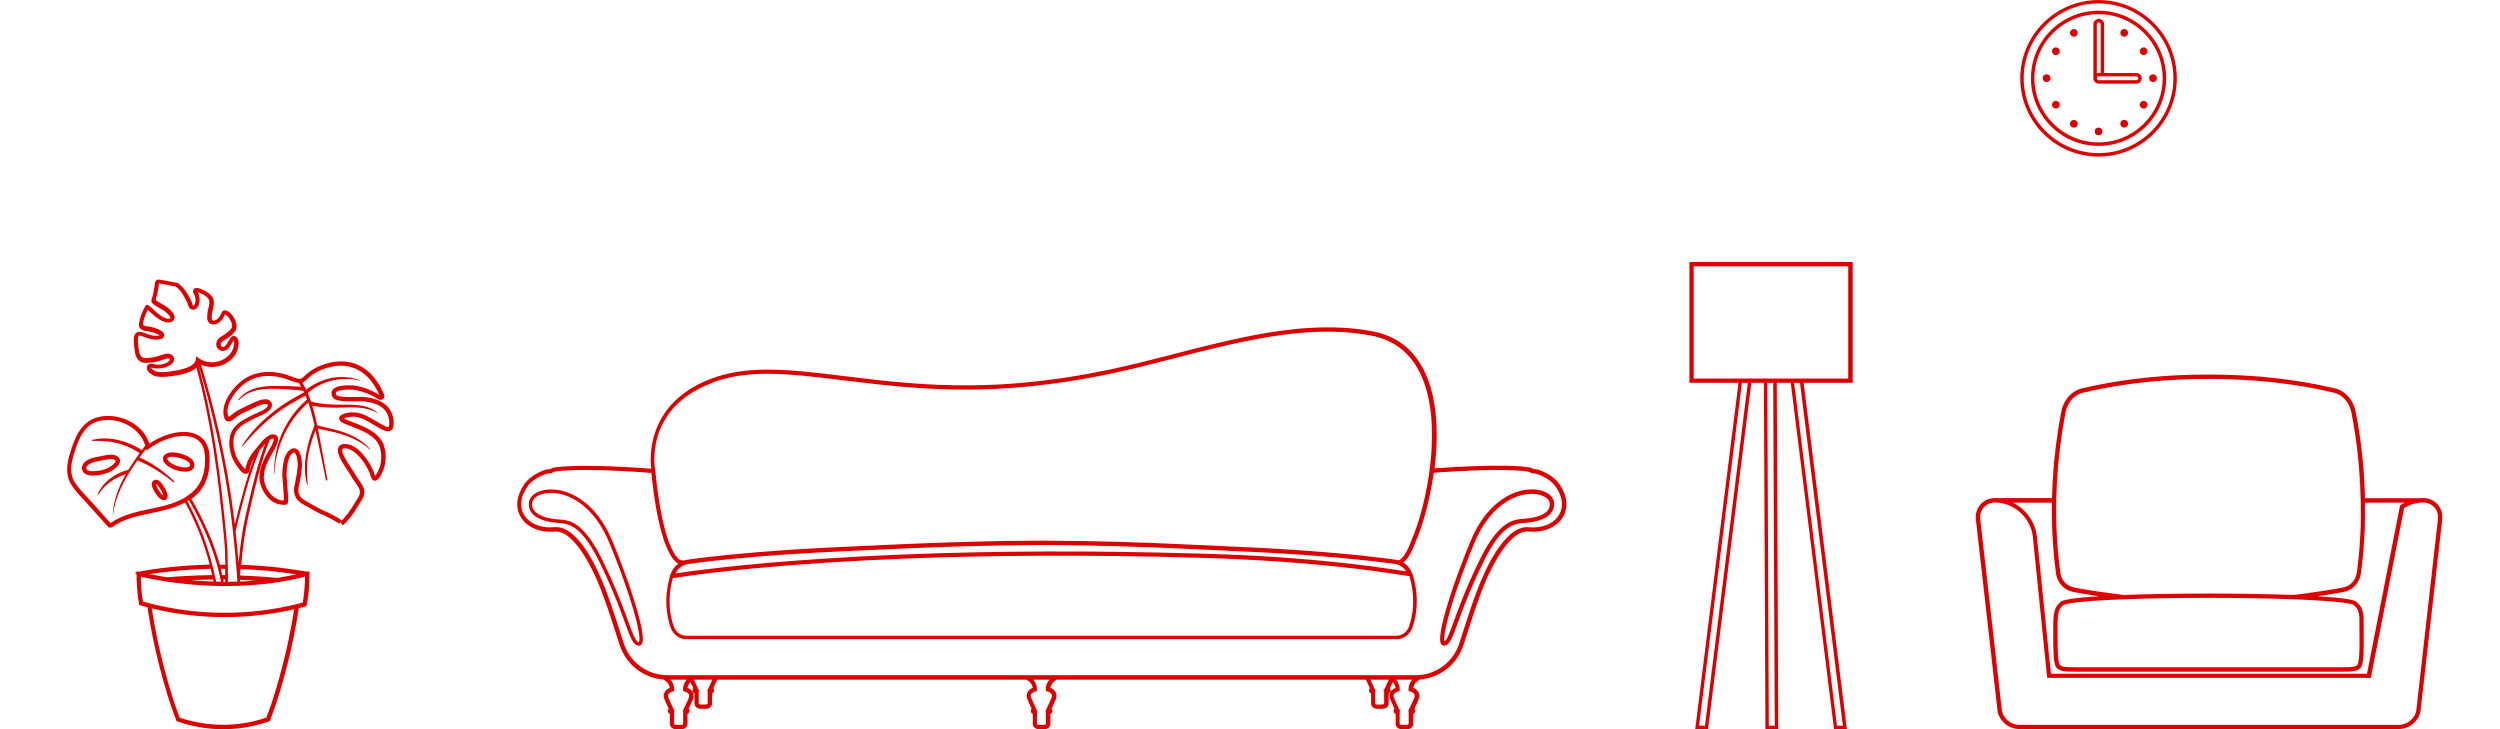 <svg xmlns="http://www.w3.org/2000/svg" id="_&#x30EC;&#x30A4;&#x30E4;&#x30FC;_2" data-name="&#x30EC;&#x30A4;&#x30E4;&#x30FC; 2" viewBox="0 0 480 140"><defs><style>      .cls-1 {        fill: none;      }      .cls-1, .cls-2 {        stroke-width: 0px;      }      .cls-2 {        fill: #d00;      }    </style></defs><g id="_&#x30EC;&#x30A4;&#x30E4;&#x30FC;_1-2" data-name="&#x30EC;&#x30A4;&#x30E4;&#x30FC; 1"><path class="cls-2" d="M465.23,95.65h-11.15c-.04-1.79-.14-3.63-.28-5.49-.05-.63-.1-1.25-.16-1.84l-.06-.58c-.31-2.98-.74-5.91-1.29-8.7-.44-2.24-1.99-3.99-3.97-4.46-7.45-1.77-15.57-2.67-24.15-2.67-.1,0-.19,0-.29,0-7.72,0-15.1.73-21.92,2.17-.68.14-1.41.3-2.22.49-1.15.28-2.19.99-2.92,2-.51.71-.88,1.56-1.05,2.45-.42,2.16-.77,4.4-1.05,6.67-.18,1.45-.33,2.93-.45,4.4v.02c-.15,1.88-.24,3.73-.29,5.52h-10.88s-.03,0-.05,0c-.02,0-.04,0-.05,0h-.4s0,.02,0,.02c-.93.1-1.75.52-2.35,1.2-.69.79-1.01,1.83-.88,2.93l4.14,36.57c.23,2,2.09,3.62,4.16,3.62h72.93c2.07,0,3.93-1.63,4.16-3.62l4.14-36.57c.13-1.11-.19-2.16-.9-2.95-.7-.78-1.68-1.21-2.77-1.21ZM395.1,90.16c.12-1.45.27-2.91.44-4.35.28-2.25.63-4.47,1.04-6.61.15-.78.47-1.51.91-2.12.62-.86,1.49-1.46,2.44-1.68.8-.19,1.52-.35,2.19-.49,6.77-1.43,14.09-2.16,21.75-2.16.1,0,.19,0,.29,0,8.51,0,16.57.89,23.96,2.64,1.66.4,2.98,1.89,3.35,3.81.54,2.76.97,5.67,1.28,8.63l.05.56c.06.59.11,1.21.16,1.84.16,1.98.26,3.94.29,5.85.01.65.02,1.24.02,1.81,0,.3,0,.61,0,.91v.03c0,.19,0,.38,0,.58,0,.17,0,.35,0,.53,0,.19,0,.38-.01.57v.02s0,.1,0,.15c0,.05,0,.1,0,.15v.02c0,.16-.01.33-.02.49-.01.37-.03.75-.05,1.12v.02c-.02.29-.03.58-.05.87v.05c-.02.25-.03.5-.05.77,0,.05,0,.11-.01.17-.02.26-.04.52-.06.8,0,.02,0,.04,0,.06v.02c-.02.26-.04.51-.07.78-.03.38-.07.76-.11,1.14-.03.27-.06.54-.09.81-.03.26-.06.51-.09.77-.01.1-.02.2-.04.3v.04c-.02.15-.04.31-.07.46v.04c-.02.11-.04.22-.05.34v.05s-.02.08-.02.12c-.21,1.37-1.26,2.47-2.61,2.73-.34.06-.7.13-1.1.2l-.11.02s-.08.02-.13.02c-1.43.25-2.9.48-4.38.69h-.06c-.15.03-.3.05-.43.07-.04,0-.09.01-.13.02l-.2.03c-.1.01-.2.03-.3.04-.71.1-1.38.18-2.04.26-.21.03-.43.05-.64.08-9.6-.36-22.98-.36-32.58,0-.44-.05-.86-.1-1.28-.16-1.11-.14-2.18-.28-3.2-.43l-1.08-.16c-.5-.08-.97-.15-1.42-.23l-.32-.05c-.54-.09-1.09-.19-1.66-.29-.19-.03-.38-.07-.58-.11-1.36-.26-2.41-1.35-2.62-2.69-.03-.21-.06-.43-.09-.65-.07-.51-.12-.96-.17-1.38-.03-.25-.06-.5-.08-.75,0-.08-.02-.16-.02-.24-.02-.17-.04-.34-.05-.5-.01-.14-.03-.27-.04-.4,0-.1-.02-.19-.03-.29-.02-.28-.05-.54-.07-.79-.03-.33-.05-.68-.08-1.07,0-.13-.02-.26-.02-.4-.02-.3-.04-.61-.05-.91,0-.18-.02-.36-.03-.54-.02-.51-.04-.98-.05-1.43,0-.24-.01-.47-.02-.7-.02-.7-.02-1.4-.02-2.08v-.04s0-.17,0-.17c0-.27,0-.54,0-.81,0-.29,0-.59.01-.88h0c.04-1.91.14-3.89.3-5.89v-.02ZM451.96,116.19c.34.3.57.58.72.93.05.11.1.24.14.37.05.17.09.36.12.57.02.13.03.26.05.4,0,.06,0,.17.01.33.01.65.02,2.07.02,3.6,0,.53,0,1.08,0,1.61h0s0,.44,0,.44c-.04,1.72-.16,2.77-.35,3.12-.3.55-1.5.55-3.01.55h-51.21c-1.58,0-2.72,0-3.02-.55-.04-.08-.1-.24-.17-.58-.1-.59-.17-1.5-.19-2.79-.02-.9-.02-1.93-.02-2.99v-.49c0-.92,0-1.62.06-2.21.02-.2.04-.37.06-.51.13-.81.39-1.3.98-1.81h0s0,0,0,0h0s.24-.16,1.2-.33l.15-.03c1.87-.31,5.42-.57,10.27-.76,9.59-.36,22.99-.36,32.58,0,4.78.18,8.31.44,10.2.74.08.01.15.03.22.04.94.17,1.16.31,1.18.33h.01ZM393.96,96.48c0,.15,0,.31,0,.46,0,.27,0,.55,0,.82v.2s0,.04,0,.04c0,.91.01,1.85.04,2.79.01.45.03.93.05,1.44,0,.18.02.37.03.55.02.3.03.61.05.92.03.55.07,1.03.1,1.48.03.45.08.94.13,1.5.02.25.05.51.08.76.03.25.05.5.08.76.05.43.11.88.17,1.41.03.21.06.43.09.65.26,1.7,1.58,3.06,3.28,3.39.79.15,1.53.28,2.26.4l.32.05c.45.07.93.15,1.43.23l1.02.15c-2.55.15-4.51.34-5.75.55h-.07s-.06.02-.08.03c-1.06.19-1.39.36-1.55.49-.02.01-.03.02-.04.04-.73.64-1.09,1.31-1.25,2.3-.03.16-.05.35-.07.57-.05.62-.06,1.33-.06,2.28v.49c0,.13,0,.27,0,.4,0,.92,0,1.81.02,2.61.03,1.35.09,2.28.21,2.91.07.37.15.64.25.83.54.98,1.88.98,3.74.98h51.21c.58,0,1.11,0,1.58-.03,1.04-.07,1.79-.28,2.15-.95.2-.37.33-1.05.4-2.2.02-.38.04-.82.05-1.31v-.45c0-.52.01-5.07-.03-5.61-.01-.16-.03-.31-.05-.45-.15-1.05-.51-1.71-1.26-2.37l-.03-.03c-.17-.13-.5-.31-1.56-.5-.07-.01-.15-.03-.24-.04-1.24-.2-3.17-.38-5.67-.54,1.24-.18,2.47-.38,3.66-.59.05,0,.09-.02.14-.02l.1-.02c.4-.07.77-.14,1.11-.2,1.69-.33,3.01-1.71,3.27-3.41,0-.06.02-.11.02-.15v-.04c.02-.12.04-.23.05-.35v-.04c.03-.16.05-.32.07-.47.02-.12.03-.23.04-.35.03-.26.07-.52.09-.78.03-.27.06-.55.09-.82.04-.39.08-.77.11-1.15.02-.26.05-.52.07-.78,0-.03,0-.06,0-.09.02-.27.04-.53.06-.79,0-.06,0-.12.01-.19.02-.25.03-.51.05-.76,0-.02,0-.04,0-.06.02-.29.03-.58.05-.87v-.02c.02-.38.03-.76.05-1.14,0-.17.01-.34.02-.51,0-.11,0-.21,0-.32,0-.2.01-.39.01-.58,0-.18,0-.36.01-.54,0-.19,0-.39,0-.58v-.03c0-.31,0-.62,0-.92,0-.45,0-.91-.01-1.4h7.66c-.26.13-.51.27-.76.43l-.15.1-6.35,32.32h-60.67l-.36-3.28-2.35-23.06c-.23-2.24-1.44-4.32-3.33-5.73-.16-.12-.33-.24-.5-.34-.25-.16-.51-.31-.77-.44h7.44ZM468.08,99.71l-4.14,36.57c-.18,1.59-1.68,2.89-3.33,2.89h-72.93c-1.66,0-3.15-1.3-3.33-2.89l-4.14-36.57c-.1-.87.14-1.68.68-2.29.54-.61,1.31-.94,2.17-.94.06,0,.12,0,.19,0,1.25.04,2.5.43,3.6,1.13.15.1.3.2.45.31,1.7,1.26,2.8,3.14,3,5.14l2.35,23.07.41,4.02h62.17l.04-.37,6.33-32.26c.54-.32,1.11-.57,1.69-.75.08-.02.17-.05.25-.07.1-.02.19-.05.29-.07.46-.1.93-.15,1.41-.15.85,0,1.62.33,2.16.93.55.61.79,1.43.69,2.31Z"></path><path class="cls-2" d="M355.69,50.3h-31.32v23.2h9.42l-8.31,66.5h2.47l8.31-66.5h2.41l.29,66.5h2.47l-.29-66.5h2.68l8.28,66.21.04.29h2.47l-8.31-66.5h9.42v-23.2ZM327.35,139.34h-1.13l8.23-65.83h1.13l-8.23,65.83ZM340.75,139.34h-1.14l-.29-65.83h1.14l.29,65.83ZM353.83,139.34h-1.13l-8.23-65.83h1.13l8.23,65.83ZM354.86,72.68h-29.67v-21.55h29.67v21.55Z"></path><g><path class="cls-2" d="M402.92,30.07c8.29,0,15.03-6.74,15.03-15.03s-6.74-15.03-15.03-15.03-15.03,6.74-15.03,15.03,6.74,15.03,15.03,15.03ZM402.92.66c7.92,0,14.37,6.45,14.37,14.37s-6.45,14.37-14.37,14.37-14.37-6.45-14.37-14.37,6.45-14.37,14.37-14.37Z"></path><path class="cls-2" d="M402.92,28.01c7.16,0,12.98-5.82,12.98-12.98s-5.82-12.98-12.98-12.98-12.98,5.82-12.98,12.98,5.82,12.98,12.98,12.98ZM402.92,2.72c6.79,0,12.31,5.52,12.31,12.31s-5.52,12.31-12.31,12.31-12.31-5.52-12.31-12.31,5.52-12.31,12.31-12.31Z"></path><path class="cls-2" d="M402.96,16.07h7.22c.57,0,1.03-.46,1.03-1.03s-.46-1.03-1.03-1.03h-6.19V4.66c0-.57-.46-1.03-1.03-1.03s-1.03.46-1.03,1.03v10.37c0,.57.46,1.03,1.03,1.03ZM410.18,14.66c.2,0,.37.17.37.37s-.17.37-.37.37h-7.22c-.2,0-.37-.17-.37-.37s.17-.37.37-.37h7.22ZM402.59,4.66c0-.2.17-.37.37-.37s.37.17.37.37v9.34h-.37c-.13,0-.25.03-.37.07V4.66Z"></path><circle class="cls-2" cx="392.95" cy="15.03" r=".74" transform="translate(2.67 63.14) rotate(-9.22)"></circle><circle class="cls-2" cx="402.92" cy="25.25" r=".74" transform="translate(1.16 64.87) rotate(-9.22)"></circle><circle class="cls-2" cx="398.18" cy="23.77" r=".74"></circle><path class="cls-2" d="M411.58,10.58c.41,0,.74-.33.74-.74s-.33-.74-.74-.74-.74.33-.74.74.33.74.74.74Z"></path><path class="cls-2" d="M395.47,20.11c0-.41-.33-.74-.74-.74s-.74.33-.74.74.33.74.74.74.74-.33.74-.74Z"></path><path class="cls-2" d="M407.85,7.05c.41,0,.74-.33.74-.74s-.33-.74-.74-.74-.74.33-.74.74.33.74.74.74Z"></path><circle class="cls-2" cx="407.85" cy="23.77" r=".74" transform="translate(1.46 65.64) rotate(-9.22)"></circle><path class="cls-2" d="M411.58,19.37c-.41,0-.74.33-.74.74s.33.74.74.74.74-.33.74-.74-.33-.74-.74-.74Z"></path><path class="cls-2" d="M394.73,10.58c.41,0,.74-.33.74-.74s-.33-.74-.74-.74-.74.33-.74.74.33.74.74.74Z"></path><path class="cls-2" d="M398.18,7.05c.41,0,.74-.33.74-.74s-.33-.74-.74-.74-.74.33-.74.74.33.74.74.74Z"></path><circle class="cls-2" cx="413.38" cy="15.03" r=".74" transform="translate(2.93 66.41) rotate(-9.22)"></circle></g><g><path class="cls-2" d="M106.5,102.06c3.3-.31,6.83,5.76,9.03,11.54v.02s0,0,0,0v.02c.03.05.05.11.06.15v.02s.02.03.03.05v.02c.06.14.1.25.13.34l.04.1.03.09c.74,1.97,1.79,5.12,3.13,9.35,1.19,3.77,4.51,6.38,8.39,6.7.55.29,1.15.79,1.27,1.6-.92.37-1.37,1.21-1.09,2.03.17.48.59,1.38.87,1.97-.11.12-.17.26-.17.43,0,.26.16.48.4.59v1.93c0,.56.53,1,1.2,1h.98c.67,0,1.2-.44,1.2-1v-1.93c.24-.11.4-.33.4-.59,0-.16-.06-.31-.17-.43.28-.59.7-1.48.87-1.97.28-.82-.18-1.66-1.09-2.03.07-.45.29-.81.56-1.09.18.4.38.84.54,1.17-.11.12-.17.26-.17.43,0,.26.16.48.4.59v1.93c0,.56.53,1,1.2,1h.98c.67,0,1.2-.44,1.2-1v-1.93c.24-.11.4-.33.4-.59,0-.16-.06-.31-.17-.43.23-.48.55-1.15.75-1.65h59.38c.54.29,1.09.78,1.21,1.57-.92.37-1.37,1.21-1.09,2.03.17.48.59,1.38.87,1.97-.11.12-.17.26-.17.43,0,.26.16.48.4.59v1.93c0,.56.53,1,1.2,1h.98c.67,0,1.2-.44,1.2-1v-1.93c.24-.11.4-.33.4-.59,0-.16-.06-.31-.17-.43.28-.59.7-1.48.87-1.97.28-.82-.18-1.66-1.09-2.03.12-.78.68-1.27,1.21-1.57h59.37c.2.5.52,1.17.75,1.65-.11.12-.17.26-.17.43,0,.26.16.48.4.59v1.93c0,.56.53,1,1.2,1h.98c.67,0,1.2-.44,1.2-1v-1.93c.24-.11.4-.33.4-.59,0-.16-.06-.31-.17-.43.16-.33.37-.77.54-1.17.28.28.49.63.56,1.09-.92.37-1.37,1.21-1.09,2.03.17.48.59,1.38.87,1.97-.11.12-.17.26-.17.43,0,.26.16.48.4.59v1.93c0,.56.53,1,1.2,1h.98c.67,0,1.2-.44,1.2-1v-1.93c.24-.11.4-.33.4-.59,0-.16-.06-.31-.17-.43.28-.59.7-1.48.87-1.97.28-.82-.18-1.66-1.09-2.03.12-.81.72-1.31,1.28-1.6,3.88-.32,7.19-2.93,8.38-6.7,1.34-4.24,2.4-7.39,3.13-9.37v-.03s.01-.01.02-.02l.02-.07s.03-.09.05-.15l.11-.3c.03-.07.05-.15.09-.23,2.2-5.78,5.73-11.86,9.03-11.54,2.91.27,5.46-.81,6.64-2.82,1.06-1.81.81-4.09-.68-6.25h0c-.85-1.23-2.28-2.2-4.13-2.81l-.06-.02h-.03c-.26-.05-.54-.08-.83-.11-.16-.13-.37-.22-.61-.27-.04-.01-.09-.02-.13-.03-.04,0-.08-.02-.12-.02h-.05s-.05-.02-.08-.02c-.02,0-.03,0-.05,0h-.03c-.09-.02-.19-.03-.3-.05h-.08c-.31-.05-.66-.08-1.04-.11h-.02c-3.53-.27-8.86-.06-11.74.09-.07,0-.15,0-.21.01-.94.05-1.93.11-2.91.18-.19.01-.37.03-.55.04-.35.02-.69.05-1.02.08.82-6.62.57-13.83-2.14-19.05-2.05-3.95-5.28-6.38-9.61-7.24-1.89-.37-3.9-.62-5.98-.73h-.2c-7.68-.4-15.47,1.08-21.41,2.42-.38.09-.76.17-1.14.26-.88.2-1.74.4-2.38.56-2.26.54-4.48,1.11-6.82,1.72l-.07.02c-.23.06-.46.12-.68.18l-.32.08c-.3.08-.59.15-.89.23-.17.04-.34.09-.51.13h-.02c-2.97.77-6.21,1.58-9.72,2.33-.15.03-.3.06-.45.1-5.51,1.16-10.82,1.98-16.26,2.5-1.78.17-3.59.3-5.36.39-.08,0-.17.01-.26.01-3.57.17-7.11.18-10.82.04-.04,0-.07,0-.09,0-3.24-.13-6.65-.38-10.42-.77h-.02c-.4-.04-.8-.08-1.19-.13-2.27-.25-4.44-.51-6.54-.77-5.48-.67-10.21-1.25-14.64-1.25-.18,0-.35,0-.52,0-4.02.04-7.28.58-10.27,1.69-4.65,1.73-7.98,4.43-9.92,8.03-1.6,2.98-1.89,5.92-1.85,7.87.01.6.06,1.09.1,1.44-.46-.04-.93-.07-1.41-.11-.18-.01-.37-.03-.55-.04-.99-.07-1.97-.13-2.91-.18-.07,0-.15,0-.23-.01-2.86-.15-8.19-.36-11.72-.09h-.02c-.38.03-.73.06-1.04.1h-.08c-.1.02-.2.04-.3.05h-.03s-.03,0-.05.01c-.03,0-.05,0-.06,0h-.06s-.08.03-.13.03c-.05,0-.09.01-.12.02-.25.05-.46.14-.62.27-.29.02-.57.06-.83.11l-.1.02c-1.85.61-3.28,1.58-4.13,2.81-1.49,2.16-1.74,4.44-.68,6.25,1.18,2.01,3.72,3.09,6.64,2.82ZM132.3,133.82c-.2.57-.81,1.85-1,2.22l-.25.53h.11v2.44s-.13.17-.37.17h-.98c-.24,0-.37-.12-.37-.17v-2.42h.11s-.26-.54-.26-.54c-.19-.38-.8-1.66-1-2.22-.14-.4.13-.81.65-1,.05-.02.11-.04.18-.06l.31-.08v-.65c-.08-.65-.35-1.15-.7-1.54h3.12c-.35.39-.62.89-.7,1.54v.65s.31.08.31.08c.07.02.13.04.18.06.52.19.79.61.65,1ZM136.01,132.13l-.25.53h.11v2.44s-.13.17-.37.17h-.98c-.24,0-.37-.12-.37-.17v-2.42h.11s-.26-.54-.26-.54c-.13-.28-.5-1.03-.76-1.64h3.53c-.26.61-.63,1.36-.76,1.64ZM201.12,132.76c.07.02.13.04.18.06.52.19.79.61.65,1-.2.57-.82,1.85-1,2.22l-.25.53h.11v2.44s-.13.17-.37.17h-.98c-.24,0-.37-.12-.37-.17v-2.42h.11s-.26-.54-.26-.54c-.19-.38-.8-1.66-1-2.22-.14-.4.13-.81.65-1,.05-.02.11-.04.18-.06l.31-.08v-.65c-.08-.65-.35-1.15-.7-1.54h3.12c-.35.39-.62.89-.7,1.54v.65s.31.08.31.08ZM265.89,132.13l-.25.53h.11v2.44s-.13.17-.37.17h-.98c-.24,0-.37-.12-.37-.17v-2.42h.11s-.26-.54-.26-.54c-.13-.28-.5-1.03-.76-1.64h3.53c-.26.61-.63,1.36-.76,1.64ZM271.6,133.82c-.2.57-.82,1.85-1,2.22l-.25.53h.11v2.44s-.13.17-.37.17h-.98c-.24,0-.37-.12-.37-.17v-2.42h.11s-.26-.54-.26-.54c-.19-.38-.8-1.66-1-2.22-.14-.4.13-.81.65-1,.05-.02.11-.04.18-.06l.31-.08v-.65c-.08-.65-.35-1.15-.7-1.54h3.12c-.35.39-.62.89-.7,1.54v.65s.31.08.31.08c.07.02.13.04.18.06.52.19.79.61.65,1ZM136.9,73.41c2.9-1.08,6.07-1.6,10-1.64.17,0,.34,0,.51,0h0c4.38,0,9.09.58,14.54,1.25,2.1.26,4.28.52,6.56.77.4.04.81.09,1.22.13h.02c3.78.39,7.2.65,10.47.78.02,0,.03,0,.06,0,3.74.15,7.31.13,10.89-.04.09,0,.19,0,.28-.01,1.78-.09,3.6-.22,5.39-.39,5.47-.52,10.82-1.34,16.35-2.51.15-.03.31-.06.46-.1,3.52-.75,6.76-1.56,9.75-2.33h.02c.17-.05.33-.09.5-.13.3-.08.6-.15.89-.23l.32-.08c.23-.06.45-.12.68-.18l.07-.02c2.34-.6,4.55-1.18,6.8-1.71.64-.15,1.5-.36,2.38-.56.37-.09.75-.17,1.13-.26,5.88-1.32,13.6-2.79,21.19-2.41h.19c2.04.12,4.01.36,5.86.73,4.07.8,7.11,3.09,9.04,6.81,4.94,9.52,1.44,25.92-1.52,32.58v.03c-.38,1.01-.76,1.83-1.16,2.46l-.02.03h0c-.23.36-.67.96-1.12,1.16l-.26.03c-.13-.04-.27-.07-.41-.1-.03,0-.05-.01-.08-.01-.55-.07-1.11-.15-1.66-.22-.36-.05-.72-.09-1.08-.14l-.53-.06c-.38-.05-.76-.09-1.14-.13l-1.47-.17c-.47-.05-.95-.1-1.43-.15-.23-.03-.47-.05-.7-.07l-1.11-.11c-2.92-.28-6.02-.54-9.21-.76-.01,0-.03,0-.04,0l-1.64-.11c-3.61-.24-7.46-.44-11.44-.61-.22,0-.44-.02-.67-.03l-.44-.02c-.13,0-.25-.01-.38-.02-1.07-.05-2.21-.1-3.42-.16-2.88-.13-6.14-.28-9.8-.43l-.73-.03c-4.6-.17-8.91-.29-13.19-.36-.25,0-.5-.01-.76-.01-2.44-.04-4.77-.06-7.11-.07h-.03c-2,.01-4.03.03-6.02.06h-.76c-4.32.08-8.63.19-13.17.35-.24.01-.48.02-.72.03-.27,0-.55.02-.82.03-3.74.14-7.06.3-9.99.43-.83.04-1.62.07-2.39.11h-.03c-.22.01-.43.02-.65.03-.67.03-1.32.06-1.94.09-3.96.16-7.77.37-11.31.6l-.62.04c-.38.02-.76.05-1.13.08-3.25.23-6.36.48-9.26.76l-1.15.11c-.22.02-.44.04-.66.07l-.42.04c-.23.02-.45.05-.68.07-.11.01-.21.02-.33.04-.07,0-.14.02-.21.02-.23.03-.46.05-.68.08l-.44.05c-.41.05-.81.09-1.22.14l-.59.07c-.36.04-.72.09-1.08.14-.56.07-1.11.14-1.66.22-.03,0-.05,0-.08.01-.19.03-.38.08-.56.14l-.68-.07s-.03-.01-.05-.02c0,0-.01,0-.04-.02-.04-.02-.09-.05-.15-.09l-.05-.04c-.08-.06-.16-.13-.25-.23l-.04-.04c-.07-.07-.13-.14-.2-.23l-.06-.07-.02-.02s-.06-.08-.09-.12c-.03-.05-.07-.09-.1-.15-.03-.05-.07-.1-.11-.16-.01-.02-.02-.04-.03-.06l-.03-.05h0c-.03-.06-.06-.11-.09-.17-.07-.12-.13-.23-.19-.35-.04-.08-.08-.16-.13-.25-.02-.04-.04-.09-.06-.13-.01-.03-.03-.06-.05-.1-.09-.19-.18-.4-.27-.63-.01-.03-.03-.06-.04-.1l-.03-.06c-.07-.17-.14-.35-.21-.54l-.02-.04s-.03-.08-.04-.11c-.01-.03-.02-.06-.03-.08l-.07-.22c-.04-.11-.08-.23-.12-.35-.97-3.02-1.74-7.28-2.27-12.66v-.04s-.15-.72-.18-1.85c-.09-4.05,1.25-11.39,11.23-15.1ZM270.62,110.66s.02.05.02.07c.2.71.36,1.42.48,2.13.04.25.07.49.1.74.2,1.71.13,3.38-.21,4.98h0c-.12.57-.28,1.13-.47,1.68-.06.18-.13.33-.21.46-.05.08-.1.16-.15.24-.37.53-.9.9-1.5,1.04h-.03c-.17.04-.34.06-.51.06h-136.39c-.17,0-.34-.02-.51-.06h-.03c-.85-.2-1.54-.85-1.86-1.75-.34-.96-.57-1.98-.69-3.01-.03-.24-.05-.49-.07-.75-.07-1.03-.03-2.1.11-3.17.1-.77.26-1.55.48-2.32,1.12-.18,4.06-.62,8.72-1.16.07,0,.14-.02.21-.02l.17-.02c4.15-.47,8.67-.89,13.43-1.27l.47-.04c4.22-.33,8.72-.62,13.37-.86l.53-.03c4.23-.22,8.71-.4,13.33-.55l.58-.02c4.29-.13,8.77-.22,13.31-.28h.6c4.32-.06,8.8-.07,13.3-.05.2,0,.4,0,.6,0,4.32.02,8.8.08,13.31.17h.59c3.21.08,6.5.16,9.76.26,1.14.03,2.31.08,3.58.12l.56.02c4.58.19,9.08.46,13.39.8.17.01.33.03.5.04,4.65.38,9.19.85,13.48,1.41l.41.05c2.48.33,4.92.68,7.24,1.06,0,0,0,0,0,.02ZM263.48,108.76l-.41-.05c-4.3-.56-8.85-1.03-13.51-1.41-.17-.01-.34-.03-.51-.04-4.32-.35-8.83-.62-13.41-.8l-.56-.02c-1.28-.05-2.45-.09-3.59-.12-3.26-.1-6.55-.18-9.77-.25h-.59c-4.51-.1-9-.16-13.32-.18-.2,0-.41,0-.6,0-4.51-.02-8.99,0-13.31.05h-.6c-4.54.06-9.02.16-13.32.29l-.58.02c-4.62.14-9.11.33-13.35.55l-.54.03c-4.66.25-9.16.54-13.39.86l-.47.04c-4.77.37-9.29.8-13.46,1.27l-.17.02c-.07,0-.14.02-.21.02-3.97.45-6.7.84-8.12,1.06.48-.96,1.36-1.63,2.4-1.81h.02c.55-.08,1.1-.15,1.66-.22.35-.05.71-.09,1.07-.13l.59-.07c.4-.05.8-.1,1.21-.14l.43-.05c.23-.03.46-.05.68-.08.08,0,.15-.01.21-.02.11-.01.22-.02.33-.04.23-.02.45-.05.68-.07l.42-.04c.22-.02.44-.04.65-.07l1.15-.11c2.89-.28,6-.54,9.24-.76.38-.03.75-.05,1.13-.08l.63-.04c3.53-.23,7.33-.43,11.28-.6.62-.03,1.27-.05,1.94-.09.21,0,.43-.02.65-.03h.03c.76-.04,1.56-.07,2.39-.11,2.93-.14,6.25-.29,9.99-.43.27-.01.54-.02.81-.03.24,0,.48-.02.73-.03,4.53-.16,8.84-.27,13.15-.34h.76c1.99-.04,4.02-.06,6.01-.07h.03c2.34,0,4.66.03,7.1.07.25,0,.5,0,.75.01,4.27.07,8.58.19,13.17.36l.72.03c3.66.14,6.92.29,9.8.43,1.21.06,2.36.11,3.43.16.13,0,.25.01.38.02l.44.02c.23.01.45.02.67.03,3.98.16,7.82.37,11.42.6l1.62.11s.02,0,.04,0h.02c3.18.22,6.27.48,9.19.76l1.11.11c.23.02.46.05.7.07.48.05.96.1,1.43.15l1.46.16c.38.04.76.09,1.14.13l.54.06c.36.04.71.09,1.07.13.56.07,1.11.14,1.66.22h.02c.89.16,1.66.68,2.17,1.44-2.1-.33-4.29-.65-6.51-.94ZM101.23,93.46c.73-1.06,2.04-1.94,3.68-2.49.27-.05.57-.09.89-.11h.16s.11-.13.11-.13c.06-.06.17-.11.33-.15.02,0,.04,0,.07-.01h.03s.08-.02.11-.03l.19-.03c.09-.01.18-.03.27-.04h.08c.3-.05.63-.08.99-.11h.02c2.58-.2,6.71-.16,11.63.09h.02c.07,0,.14,0,.21.01.94.05,1.92.11,2.91.18.18.01.36.02.55.04.54.04,1.07.08,1.58.12.54,5.29,1.31,9.5,2.28,12.52.04.12.08.24.12.36l.07.22s.02.07.04.11c.01.03.02.07.04.1l.02.05c.07.2.14.39.22.57l.02.06s.03.07.04.1c.1.24.19.46.29.66.02.04.03.07.05.11.02.05.05.1.07.15.05.1.09.19.14.27.07.13.14.26.21.39.04.07.08.14.12.2,0,0,.01.02.02.04.02.03.03.05.05.08.04.06.08.12.12.18.04.06.08.11.11.16.04.05.07.1.11.15,0,.01.02.02.03.03l.05.07c.08.11.17.2.26.3l.04.04c.11.12.23.22.34.31l.07.05c.08.06.16.11.23.15-.03.03-.07.05-.1.08,0,0-.02.02-.03.02-.66.54-1.16,1.28-1.42,2.16l-.02.06h0s-.01.06-.02.08c-.25.86-.43,1.74-.55,2.61-.15,1.12-.19,2.23-.11,3.3.02.27.04.54.07.79.13,1.08.37,2.14.72,3.15.39,1.12,1.27,1.93,2.36,2.17h.05s0,0,0,0c.2.04.41.06.61.06h136.39c.2,0,.41-.02.61-.06h.05c.87-.2,1.64-.79,2.1-1.61.1-.17.18-.35.26-.57.2-.58.37-1.17.49-1.76.41-1.9.45-3.91.12-5.96-.11-.66-.25-1.33-.44-1.99h.05s-.27-.67-.27-.67h0c-.09-.22-.19-.42-.3-.62-.35-.6-.83-1.1-1.4-1.46.36-.27.71-.68,1.06-1.22l.02-.03c.43-.67.84-1.54,1.22-2.59,1.34-3.01,2.78-7.96,3.53-13.39.39-.03.79-.06,1.19-.09.18-.01.36-.03.55-.04.99-.07,1.96-.13,2.91-.18.07,0,.14,0,.2-.01h.02c4.92-.26,9.05-.29,11.63-.09h.02c.36.03.69.06.98.1h.08c.09.02.19.03.27.05l.2.03s.07.01.11.02h.03s.04.01.08.02c.15.03.26.08.32.15l.11.12h.16c.32.03.61.07.89.12,1.65.55,2.95,1.43,3.68,2.48h0c1.32,1.91,1.55,3.82.65,5.36-1.02,1.73-3.26,2.66-5.84,2.41-.11-.01-.22-.02-.33-.02-4.46,0-8.15,8.4-9.55,12.08-.03.09-.06.17-.09.24l-.09.23s-.01.04-.02.06c-.02.06-.04.12-.06.16l-.06.15v.02c-.74,1.99-1.79,5.13-3.12,9.34-1.16,3.68-4.54,6.15-8.4,6.15h-143.64c-3.86,0-7.23-2.47-8.4-6.15-1.33-4.21-2.38-7.35-3.12-9.34v-.02l-.07-.18s-.01-.03-.02-.05c-.03-.08-.07-.2-.12-.33,0-.02-.02-.05-.03-.08-.02-.05-.04-.11-.06-.16,0-.02-.01-.04-.02-.05-1.44-3.78-5.27-12.49-9.88-12.06-2.59.24-4.83-.68-5.84-2.41-.9-1.54-.67-3.45.65-5.36Z"></path><path class="cls-2" d="M107.19,100.41h.1c1.47.12,3.31.26,5.77,3.91.69,1.02,1.39,2.27,2.1,3.72.54,1.1,1.06,2.21,1.54,3.29,1.57,3.5,2.56,6.23,3.29,8.23,1.1,3.03,1.61,4.41,2.69,4.41.22,0,.41-.11.55-.3.94-1.38-1.6-9.53-4.53-17-.36-.91-.72-1.8-1.07-2.67-3.17-7.72-8.13-9.47-10.12-9.86-1.95-.38-3.8-.11-4.95.74-.59.43-.94.98-1.01,1.59-.09.8.11,1.5.6,2.08.86,1.04,2.56,1.66,5.06,1.86ZM102.19,96.54c.05-.42.3-.81.74-1.13.69-.51,1.73-.78,2.88-.78.5,0,1.03.05,1.55.16,1.88.37,6.59,2.04,9.64,9.46.35.86.71,1.75,1.07,2.66,2.29,5.83,3.44,9.65,4,11.82.27,1.04.44,1.84.54,2.46.03.16.05.3.07.43,0,.07.02.13.03.19.16,1.3-.04,1.48-.03,1.48v.25s0-.25,0-.25c-.61,0-1.16-1.5-2.06-3.98-.73-2.01-1.73-4.75-3.31-8.27-.49-1.09-1.01-2.2-1.55-3.31-.72-1.48-1.44-2.75-2.15-3.8-2.64-3.91-4.65-4.07-6.27-4.19h-.11c-2.88-.24-4.09-1.02-4.6-1.63-.37-.45-.52-.97-.45-1.59Z"></path><path class="cls-2" d="M277.23,123.97c1.08,0,1.58-1.38,2.69-4.42.73-2,1.72-4.73,3.29-8.23.48-1.08,1-2.18,1.54-3.29.7-1.45,1.41-2.7,2.1-3.73,2.46-3.64,4.29-3.78,5.77-3.89h.11c2.5-.21,4.2-.83,5.05-1.87.48-.59.69-1.29.6-2.08-.07-.6-.42-1.15-1.01-1.59-1.15-.85-3.01-1.12-4.95-.74-1.99.39-6.95,2.14-10.12,9.86-.35.86-.7,1.73-1.07,2.67-2.93,7.47-5.47,15.62-4.53,17,.13.19.32.3.55.3ZM281.98,106.98c.37-.93.71-1.8,1.07-2.65,3.02-7.35,7.66-9,9.52-9.36.55-.11,1.06-.15,1.52-.15,1.27,0,2.23.35,2.78.75.28.21.62.55.68,1.01.06.57-.07,1.05-.41,1.46-.49.59-1.66,1.34-4.48,1.56h-.11c-1.56.13-3.71.29-6.39,4.26-.71,1.06-1.44,2.35-2.16,3.83-.54,1.12-1.07,2.23-1.55,3.31-1.58,3.52-2.58,6.28-3.31,8.28-.76,2.1-1.33,3.65-1.81,3.85-.24-.85.55-5.71,4.65-16.15Z"></path></g><g><path class="cls-2" d="M16.02,95.9c.28.3.56.6.84.91l1.45,1.62c.79.88,1.58,1.77,2.38,2.65.13.15.31.22.5.22.15,0,.3-.05.43-.14,2.16-1.54,4.69-2.07,7.37-2.63,2.22-.47,4.5-.95,6.55-2.06,1.03,1.89,1.93,3.81,2.7,5.74.78,1.95,1.45,4.01,2.01,6.19-7.59.2-12.84,1.21-13.6,1.37l-.4-.1v.19s-.33.07-.33.07l.31.4s0,.05,0,.07c-.01.71,0,1.45.07,2.25.07.97.16,2,.36,3.01.01.07.03.14.04.22v.27l.3.09c.16.04.32.09.47.13.28.08.56.15.84.23.06.37.11.74.17,1.1.53,3.32,1.2,6.55,1.97,9.62,1.1,4.33,2.09,7.57,3.21,10.52.06.15.11.29.17.44l.07.18.18.06c.2.07.4.14.6.2.03.01.06.02.08.03,2.65.84,5.37,1.26,8.09,1.26s5.44-.42,8.07-1.26c.03,0,.06-.02.09-.03.2-.06.4-.13.61-.2l.18-.06.07-.18c.06-.15.12-.29.17-.44,1.12-2.95,2.11-6.19,3.21-10.52.77-3.04,1.42-6.23,1.95-9.49.06-.35.11-.71.16-1.06.25-.06.51-.13.77-.2l.15-.04c.1-.03.2-.06.31-.08l.23-.07.06-.24c.04-.17.07-.33.1-.47.2-1.01.29-2.05.36-3.01.05-.74.07-1.41.07-2.04,0-.14,0-.28,0-.42v-.34s-.01,0-.01,0v-.19s-.42.11-.42.11c-4.46-.8-8.75-1.2-12.67-1.34.31-3.35.74-6.62,1.42-9.54.12-.5.23-1,.35-1.5,1-4.32,2.02-8.75,3.69-12.94.34-.25.6-.32.78-.21.05.14.02.65-1.09,2.51-.08.13-.14.24-.18.31-1.08,2-1.98,3.99-1.14,6.31.64,1.78,2.26,3.77,4.73,3.52.51-.05.48-.67.43-1.69-.04-.73-.11-1.65-.17-2.46-.06-.77-.13-1.57-.12-1.75.05-.93.16-3.12,1.04-3.89.12-.11.34-.27.48-.21.43.22.7,1.76.63,2.58-.09,1.03-.24,2.05-.46,3.04l-.04.17c-.11.51-.23,1.03-.2,1.58.08,1.54,1.13,2.28,2.26,2.86.38.2.76.41,1.16.64.71.41,1.45.83,2.24,1.14.36.14,2.85,1.39,3.11,1.74-.05-.07-.07-.29.08-.42l.53.64s0,0,0,0c.59-.49,1.08-1.11,1.55-1.72l.07-.09c.47-.61.9-1.25,1.26-1.9.11-.19.24-.39.38-.6.52-.78,1.11-1.66.76-2.72-.23-.7-.63-1.24-1.01-1.77-.27-.37-.52-.72-.72-1.11-.12-.23-.36-.59-.66-1.03-.6-.89-2.2-3.24-1.67-3.74.08-.08.24-.12.46-.11,1.89.03,3.99,2.85,4.73,4.8.04.12.09.24.12.36.17.51.33,1,.79,1.06.42.06.75-.32.98-.66,1.13-1.62,1.47-3.88.89-5.9-.76-2.64-3.72-3.78-6.1-4.69-.39-.15-.76-.29-1.1-.43-.29-.12-.45-.21-.53-.28.36-.19,1.42-.39,2.06-.33,1.26.13,2.32.75,3.44,1.42.23.13.45.27.68.4l.27.16c1.01.58,1.88,1.08,2.53.69.55-.33.58-1.13.55-1.7-.12-2.71-2.06-4.36-5.63-4.76-.31-.03-.81-.02-1.45,0-1,.02-3.66.08-3.91-.39-.17-.32-.08-.44-.05-.49.47-.63,3.09-.6,3.81-.45,1.46.3,2.83.85,4.07,1.63h.02c.15.11.37.24.63.25.21,0,.42-.08.57-.23.13-.13.2-.3.19-.48,0-.12-.04-.22-.07-.29-1.07-2.53-2.55-4.35-4.4-5.39-2-1.13-4.34-1.3-6.94-.49-1.29.4-2.45,1.02-3.46,1.85-.18.15-.34.31-.48.45-.26.26-.47.46-.72.53-.14.04-.31.04-.51,0-.42-.09-.83-.25-1.27-.42-.3-.12-.62-.24-.94-.34-3.16-.97-6.05-.64-8.34.95-1.73,1.2-4.12,4.14-3.77,6.68.07.49.21,1.09.68,1.28.52.21,1.04-.2,1.59-.63.1-.08.2-.16.3-.23.61-.47,1.31-.79,2.05-1.13.29-.14.6-.28.9-.43h.02c2.31-1.18,2.79-.88,2.86-.81.14.13.12.21.11.25-.06.34-.77.84-1.4,1.1-.93.39-1.83.82-2.7,1.29-.76.41-1.55.89-2.16,1.57-1.32,1.44-1.52,3.73-.56,6.12.01.03,1.38,2.84,2.46,3,.26.04.51-.06.67-.26.13-.15.15-.32.17-.44.11-.72.38-1.44.82-2.18v.03c-1.01,2.5-2.53,7.84-3.64,12.56-.17-1.4-.35-2.79-.55-4.15-1.04-7.22-2.54-14.41-4.45-21.35-.47-1.7-.97-3.41-1.5-5.15,1.36.6,3.02.58,4.46-.1,1.6-.75,2.63-2.16,2.76-3.79,0-.07,0-.15.01-.23,0-.52-.14-.92-.43-1.19-.13-.12-.28-.2-.44-.21-.29-.03-.55.13-.76.47l-.67,1.07c-.11.17-.2.33-.33.43-.16.13-.4.17-.59.1-.13-.06-.2-.16-.21-.31-.04-.51.25-.71.81-1.03.16-.09.32-.19.48-.3.49-.35,1.11-.84,1.51-1.43.33-.49.32-1.21-.02-2.01-.34-.81-1.08-1.75-1.89-1.9-.25-.05-.5.07-.65.3-.1.16-.19.33-.26.49-.08.17-.16.33-.26.47-.23.32-.67.67-1.02.71-.13.01-.23-.02-.33-.1-.16-.15-.11-.64-.08-.94v-.14c.04-.3.11-.61.18-.93.12-.52.24-1.05.2-1.63-.11-1.39-2.07-2.2-2.67-2.41-.24-.09-.87-.31-1.21.14-.27.36-.04.73.06.89.02.03.04.07.05.09.26.59.32,1.22.17,1.69-.12.38-.31.49-.36.49h0s-.11-.07-.18-.36c-.12-.52-.43-1.05-.7-1.51-.09-.16-.18-.31-.26-.45-.36-.68-.93-1.35-1.7-1.98l-.08-.06-.1-.02c-1.3-.29-2.59-.51-3.57-.66-.17-.03-.35.02-.49.13-.15.12-.26.3-.27.49-.11,1.11-.34,2.23-.67,3.32-.16.52.43.92,1.93,1.76.21.12.48.27.54.31.75.6,1.13,1.09,1.16,1.29.02.11,0,.14-.02.15-.1.09-.44.12-.73.03-.6-.19-1.24-.59-1.95-1.23-1.56-1.41-1.57-1.41-1.8-1.38l-.19.03-.1.17c-.46.77-.81,1.6-1.05,2.46-.08.28-.14.56-.19.83-.06.37,0,.68.18.94.35.48,1.04.58,1.65.66.25.03.49.07.67.12h.04c.94.31,1.3.53,1.44.64-.02,0-.05.01-.08.02-.93.18-1.57-.04-2.37-.33-.34-.12-.7-.25-1.1-.35-.49-.12-.8.04-.98.19-.58.51-.49,1.65-.35,2.77.02.14.03.27.04.36.07.82.32,1.89,1.11,2.36.61.36,1.31.27,1.94.2.14-.02.28-.03.41-.04.57-.04,1.14-.24,1.7-.42.23-.08.46-.15.67-.21.24-.07.48-.14.69-.11.14.02.27.1.29.19.03.13-.15.35-.42.5-.82.48-1.83.62-2.75.38-.25-.06-.66-.17-.99.09-.3.24-.38.69-.18,1.07.36.68,1.22,1.13,1.9,1.23.34.05.67.06,1,.06.61,0,1.21-.06,1.74-.14.99-.13,3.52-.47,4.78-1.62,2.82,10.4,4.17,20.46,5.35,33.18.12,1.26.18,2.91.21,4.66-.35,0-.7,0-1.05,0-1.15-4.09-3.04-8.44-5.48-12.64.09-.06.18-.12.26-.19,2.22-1.69,3.28-4.1,3.25-7.36-.01-1.11-.13-2.52-.99-3.64-.75-.98-1.99-1.57-3.48-1.66-2.86-.18-5.53,1.2-7.12,2.23-.01-.04-.02-.07-.03-.11-.6-1.81-1.99-3.34-3.92-4.28-1.84-.91-3.96-1.16-5.83-.71-2.98.73-4.24,3.41-4.92,5.37-.81,2.31-1.82,5.18-.24,7.66.66,1.04,1.52,1.96,2.35,2.84ZM40.45,109.22c.1.4.19.8.28,1.2-3.5.04-6.48.23-8.58.42-1.38-.21-2.54-.42-3.43-.61,2.3-.36,6.45-.89,11.73-1.02ZM40.91,111.27c.03.13.05.26.08.39-1.53-.05-2.97-.15-4.32-.27,1.29-.06,2.72-.1,4.24-.12ZM56.36,117.69c-.52,3.24-1.18,6.41-1.94,9.42-1.09,4.3-2.07,7.51-3.18,10.43-.03.08-.06.17-.1.25-.13.05-.27.09-.41.13-.02,0-.04.01-.07.02-5.13,1.63-10.55,1.63-15.7,0-.02,0-.04-.01-.06-.02-.14-.04-.27-.09-.4-.13-.03-.08-.06-.17-.1-.25-1.11-2.92-2.09-6.14-3.18-10.43-.77-3.04-1.43-6.26-1.96-9.55-.04-.25-.08-.5-.12-.75,4.52,1.11,9.22,1.67,13.95,1.67,3.58,0,7.18-.32,10.73-.96.87-.16,1.75-.34,2.64-.55-.04.24-.07.48-.11.72ZM58.49,112.59c-.07.94-.15,1.94-.34,2.91-.01.06-.02.13-.04.2-.02,0-.04.01-.06.02l-.15.04c-1.42.38-2.83.69-4.21.94-8.71,1.58-17.71,1.19-26.02-1.14-.08-.02-.15-.04-.22-.06h0c-.19-.97-.28-1.97-.34-2.91-.05-.67-.07-1.28-.07-1.87,2.87.68,17.15,3.69,31.52,0,0,.58-.02,1.2-.07,1.87ZM42.86,111.27c.13,0,.26,0,.38,0,0,.14,0,.29,0,.43-.1,0-.2,0-.3,0-.03-.14-.06-.29-.08-.43ZM46.06,111.33c.98.03,1.98.08,3,.14-1.01.09-2.01.15-2.98.18,0-.11-.01-.21-.02-.32ZM56.92,110.27c-1.24.28-2.47.51-3.7.7-2.45-.25-4.85-.4-7.13-.48.03-.41.07-.82.1-1.23,3.34.12,6.96.42,10.72,1.01ZM47.06,90.03c-.48-.28-1.5-1.91-1.72-2.45-.32-.78-1.22-3.47.4-5.25.53-.58,1.25-1.02,1.95-1.4.84-.46,1.72-.88,2.62-1.25.17-.07,1.71-.74,1.89-1.71.05-.25.03-.63-.35-1-.76-.74-2.44-.03-3.81.66h-.02c-.28.15-.58.29-.87.42-.75.35-1.52.71-2.21,1.23-.11.08-.21.16-.31.24-.25.19-.61.48-.76.51-.03-.04-.12-.19-.17-.62h0c-.29-2.09,1.8-4.76,3.42-5.88,2.63-1.82,5.6-1.46,7.63-.84.29.09.57.2.88.32.45.17.91.36,1.39.46.13.03.25.04.37.05.15.25.3.49.44.75-.33-.02-.67-.04-.99-.06-1.4-.09-2.8-.14-4.2-.12-2.54.03-5.25.49-6.88,2.63-.07.09.06.19.13.11,1.61-1.82,4.06-2.18,6.37-2.18,1.51,0,3.02.09,4.53.22.48.04.97.11,1.46.18.02.04.04.08.06.12.03.05.05.11.08.16-.56.32-1.13.62-1.69.93-1.29.71-2.52,1.52-3.69,2.41-2.54,1.92-4.88,4.26-6.59,6.96-.04.06.05.13.09.08,2.18-2.51,4.46-4.86,7.18-6.79,1.28-.91,2.63-1.69,4.01-2.44.32-.18.65-.35.96-.53.09.2.17.41.25.62.01.03.02.06.04.1-.75.72-1.5,1.43-2.16,2.24-.9,1.1-1.68,2.3-2.31,3.58-1.3,2.63-1.85,5.43-1.87,8.35,0,.06.08.05.09,0,.09-2.95,1.01-5.92,2.43-8.5.72-1.3,1.58-2.5,2.58-3.59.47-.51.97-.98,1.47-1.46.05.15.11.31.16.47.4,1.22.71,2.46,1,3.72.02.07.03.13.05.2-.04.09-.07.18-.11.28-.53,1.32-.97,2.66-1.28,4.05-.5,2.31-.72,4.83-.01,7.11.02.05.11.05.1-.01-.26-2.48-.21-4.89.43-7.31.29-1.09.65-2.16,1.06-3.22.12.56.24,1.12.36,1.68.56,2.63,1.12,5.26,1.63,7.9.04.19.32.1.28-.09-.5-2.74-.96-5.48-1.51-8.21-.11-.53-.21-1.05-.32-1.58,1.06.27,2.16.44,3.14.69,2.45.63,4.98,1.56,6.84,3.34.05.04.11-.02.07-.07-1.52-1.75-3.49-2.74-5.68-3.44-1.45-.46-3.02-.72-4.5-1.15-.06-.26-.11-.53-.17-.79-.22-1-.46-1.99-.76-2.96,1.29.26,2.62.34,3.79.37,3,.07,6.1-.55,8.82,1.1.02.01.04-.01.02-.03-1.92-1.77-4.69-1.65-7.13-1.64-1.85.01-3.72-.1-5.52-.54-.08-.02-.15-.04-.23-.06-.02-.08-.05-.16-.08-.24-.07-.2-.14-.4-.22-.61,0-.02-.01-.03-.02-.05-.07-.18-.14-.36-.21-.53-.03-.06-.06-.13-.08-.19.04-.04.09-.08.13-.12.83-.71,1.76-1.28,2.76-1.71,2.2-.94,4.78-1.14,7.11-.59.06.01.08-.07.02-.09-2.44-.79-4.95-.8-7.35.15-.96.38-2.04.96-2.98,1.69-.08-.15-.15-.3-.23-.45-.16-.3-.33-.6-.51-.89.4-.14.69-.43.97-.71.13-.13.27-.27.43-.4.92-.76,1.99-1.33,3.18-1.69,4.5-1.39,8.12.44,10.22,5.16,0,0,0,0,0,0h-.01c-1.32-.84-2.78-1.42-4.33-1.74-.42-.09-3.75-.42-4.64.76-.2.27-.37.72-.02,1.37.45.85,2.3.88,4.66.83.59-.01,1.09-.02,1.34,0,3.15.35,4.79,1.69,4.89,3.97.04.81-.14.94-.16.95-.23.14-1.1-.37-1.68-.7l-.28-.16c-.22-.13-.45-.26-.67-.39-1.15-.68-2.35-1.39-3.78-1.53-.55-.06-2.8.05-3.03.98-.17.69.75,1.07,1.1,1.21.35.15.72.29,1.12.44,2.21.85,4.96,1.9,5.6,4.15.51,1.78.22,3.77-.77,5.2-.07.1-.12.17-.16.21-.05-.12-.11-.28-.15-.41-.04-.13-.09-.26-.13-.39-.63-1.66-2.88-5.3-5.49-5.34-.45,0-.8.11-1.04.34-1.04.98.46,3.19,1.55,4.81.27.4.51.75.6.94.23.45.51.85.79,1.23.36.5.71.97.9,1.54.22.68-.2,1.32-.66,2.01-.14.21-.29.44-.41.66-.34.62-.75,1.22-1.19,1.8l-.07.09c-.34.44-.7.89-1.08,1.28-.25-.21-.69-.49-1.46-.9-.81-.43-1.64-.83-1.77-.88-.74-.29-1.44-.7-2.13-1.09-.39-.22-.79-.45-1.19-.66-1.08-.55-1.76-1.11-1.81-2.17-.02-.44.08-.89.18-1.36l.04-.17c.23-1.02.38-2.08.47-3.14.04-.45,0-2.84-1.08-3.39-.12-.06-.27-.11-.44-.11-.26,0-.59.11-.95.43-1.13,1-1.25,3.25-1.31,4.46-.01.23.03.83.12,1.86.08.96.21,2.64.19,3.28-.01,0-.02,0-.03,0-1.81,0-3.03-1.58-3.54-2.99-.72-2,.07-3.74,1.09-5.63.03-.06.09-.16.16-.28.89-1.5,1.7-3.01.88-3.6-1.23-.88-2.85,1.17-3.72,2.28-.11.14-.21.26-.28.35-1.11,1.29-1.75,2.54-1.94,3.83ZM49.15,88.22l.32-.8c.12-.31.25-.63.37-.94.03-.04.06-.08.1-.12.36-.45.68-.83.97-1.15-1.47,3.93-2.42,8.05-3.35,12.06-.12.5-.23,1-.35,1.5-.67,2.85-1.09,6.03-1.4,9.29-.03-.31-.05-.62-.08-.93l-.02-.18c-.14-1.64-.3-3.27-.48-4.88,1.11-4.99,2.83-11.12,3.92-13.85ZM37.66,68.4l-.08.69c-.09.73-.99,1.71-4.8,2.22-.76.1-1.65.19-2.52.07-.45-.06-1.06-.38-1.28-.79,0-.01,0-.02-.01-.03.07,0,.18.03.25.05,1.13.29,2.36.12,3.38-.47.63-.37.93-.9.8-1.42-.11-.42-.5-.74-.99-.81-.37-.05-.73.05-1.01.13-.23.07-.47.15-.71.22-.51.17-1.03.34-1.5.38-.14.01-.3.03-.45.05-.51.06-1.05.13-1.42-.09-.52-.3-.66-1.2-.71-1.71,0-.1-.03-.24-.04-.4-.06-.49-.22-1.79.08-2.05.04-.03.12-.04.23,0,.37.09.7.21,1.03.33.85.3,1.66.59,2.81.36.22-.04.46-.12.64-.33.16-.2.21-.44.14-.67-.14-.47-.78-.86-2.06-1.25h-.04c-.24-.09-.51-.13-.8-.17-.42-.06-.95-.13-1.1-.33-.02-.02-.07-.1-.04-.31.04-.24.1-.49.17-.75.17-.63.42-1.25.72-1.83.38.33.93.82,1.07.94.8.72,1.54,1.18,2.26,1.4.48.15,1.14.14,1.53-.2.25-.22.35-.54.29-.91-.1-.6-.85-1.31-1.46-1.79-.1-.08-.28-.18-.65-.39-.38-.22-1.24-.7-1.5-.94.31-1.05.52-2.11.64-3.18.92.15,2.08.35,3.25.61.64.54,1.12,1.11,1.42,1.67.08.15.17.31.27.48.25.44.52.89.61,1.29.21.9.78.99.95,1,.5.02.97-.4,1.18-1.06.22-.67.14-1.5-.2-2.28,0-.01-.01-.02-.02-.04.02,0,.05.02.08.03,1.02.37,2.07,1.04,2.12,1.7.04.45-.07.9-.18,1.37-.08.33-.16.68-.19,1.04v.13c-.06.48-.14,1.2.34,1.63.27.24.61.35.97.31.73-.08,1.35-.7,1.61-1.05.14-.2.24-.4.33-.59.05-.1.1-.2.15-.29.4.16.88.73,1.15,1.37.22.52.26.99.1,1.23-.32.48-.86.9-1.3,1.22-.13.09-.27.17-.42.26-.55.32-1.3.76-1.22,1.82.04.46.3.82.71,1,.47.2,1.03.11,1.44-.22.23-.19.38-.42.51-.63l.67-1.07s0,0,0,0c.07.11.1.28.1.49h0c0,.06,0,.11,0,.17-.11,1.34-.94,2.47-2.28,3.1-1.48.69-3.23.58-4.45-.29l-.57-.4ZM38.06,70.08s.01-.02.02-.03c.54,1.75,1.04,3.47,1.51,5.18,1.9,6.93,3.39,14.09,4.43,21.29.49,3.39.89,6.92,1.2,10.48l.02.18c.13,1.48.25,2.98.35,4.49-.62.02-1.23.03-1.83.03,0-2.87-.04-5.97-.24-8.04-1.2-12.88-2.56-23.04-5.45-33.58ZM43.23,109.2c0,.41,0,.82.01,1.23-.19,0-.37,0-.56,0-.09-.41-.19-.81-.29-1.22.28,0,.56,0,.84,0ZM42.44,111.69c-.32,0-.63-.01-.94-.02-.71-3.51-1.64-6.69-2.82-9.65-.78-1.96-1.69-3.9-2.73-5.81.11-.07.22-.13.32-.2,3.06,5.26,5.25,10.78,6.16,15.68ZM14.69,85.66c1-2.85,2.34-4.34,4.34-4.83.56-.14,1.13-.2,1.7-.2,3.09,0,6.15,1.91,7.06,4.65.03.1.06.19.08.28-.21.29-.43.57-.64.86-.97-.64-2.05-1.14-3.03-1.49-2.05-.74-4.36-1-6.49-.47-.1.02-.1.19.01.19,2.12-.06,4.2.12,6.2.87.95.35,1.87.82,2.71,1.38.06.04.12.08.17.12-.16.21-.31.43-.46.65-.13.18-.26.36-.38.55-.23.33-.46.67-.68,1.01-.21.32-.42.64-.62.97-2.52.63-4.83,2.26-5.89,4.64-.04.09.11.16.16.08,1.28-2.07,3.14-3.15,5.23-3.88-1.37,2.4-2.38,4.98-2.51,7.8,0,.03.05.04.05,0,.36-2.89,1.55-5.55,3.07-8.01.16-.26.33-.52.49-.78.11-.16.21-.32.32-.48.27-.4.54-.79.82-1.18.71.3,1.41.62,2.09.98,1.71.91,3.28,1.99,4.78,3.2.12.09.26-.07.16-.18-1.86-1.8-4.16-3.48-6.63-4.55.13-.18.26-.36.4-.54.15-.2.29-.4.44-.59.13-.17.26-.34.39-.52l.08.3.49-.35c1.39-.98,4.16-2.6,7.08-2.42,1.25.08,2.27.55,2.87,1.34h0c.71.92.81,2.16.82,3.14.03,2.98-.92,5.17-2.92,6.69-2.22,1.69-4.86,2.24-7.64,2.83-2.61.55-5.31,1.11-7.59,2.71-.76-.85-1.53-1.7-2.29-2.55l-1.45-1.62c-.28-.31-.57-.62-.85-.92-.81-.86-1.64-1.75-2.26-2.72-1.36-2.14-.47-4.69.32-6.94Z"></path><path class="cls-2" d="M17.54,91.3c.09,0,.19,0,.28,0,1.29,0,2.7-.35,3.66-.92.34-.2,1.47-.93,1.56-1.78.02-.23-.02-.57-.36-.87-.75-.68-2.18-.38-3.04-.2l-.17.04c-.14.03-.29.06-.44.08-.8.15-1.71.32-2.43.81-.69.48-1,1.13-.83,1.74.18.64.86,1.06,1.75,1.1ZM17.08,89.15c.57-.39,1.35-.54,2.11-.68.15-.03.31-.06.45-.09l.17-.04c.37-.08.98-.2,1.5-.2.34,0,.64.05.81.21.1.09.09.14.09.17-.03.31-.61.83-1.15,1.15h0c-.9.54-2.27.85-3.49.8-.52-.02-.91-.22-.99-.5-.07-.25.11-.56.5-.83Z"></path><path class="cls-2" d="M31.15,95.96c.07.02.13.04.19.05h0c.05,0,.11.01.15.01.35,0,.52-.2.58-.3.42-.65-.4-1.95-.41-1.97-.03-.05-.07-.11-.11-.18-.39-.63-1.03-1.7-1.83-1.43-.25.08-.43.25-.52.49-.16.42,0,1,.49,1.82.52.87,1.01,1.37,1.45,1.51ZM29.98,92.93c.11.02.36.23.87,1.07.05.08.09.15.13.2.17.27.35.71.39.95-.19-.08-.55-.45-.96-1.13-.46-.77-.44-1.04-.42-1.1Z"></path><path class="cls-2" d="M35.96,90.55h0c.69-.06,1.18-.42,1.32-.98.15-.59-.14-1.24-.75-1.65-1.03-.69-2.62-1.13-3.79-1.05-.51.04-1.13.3-1.37.81-.1.2-.2.62.15,1.11.8,1.11,2.66,1.77,4.07,1.77.12,0,.24,0,.36-.01ZM32.2,88.31c-.12-.17-.09-.25-.07-.28.08-.16.38-.31.68-.33.08,0,.16,0,.24,0,.96,0,2.22.37,3.03.92.35.24.46.56.41.76-.07.27-.4.34-.59.36h0c-1.19.1-3.02-.48-3.69-1.41Z"></path></g><rect class="cls-1" width="480" height="140"></rect></g></svg>